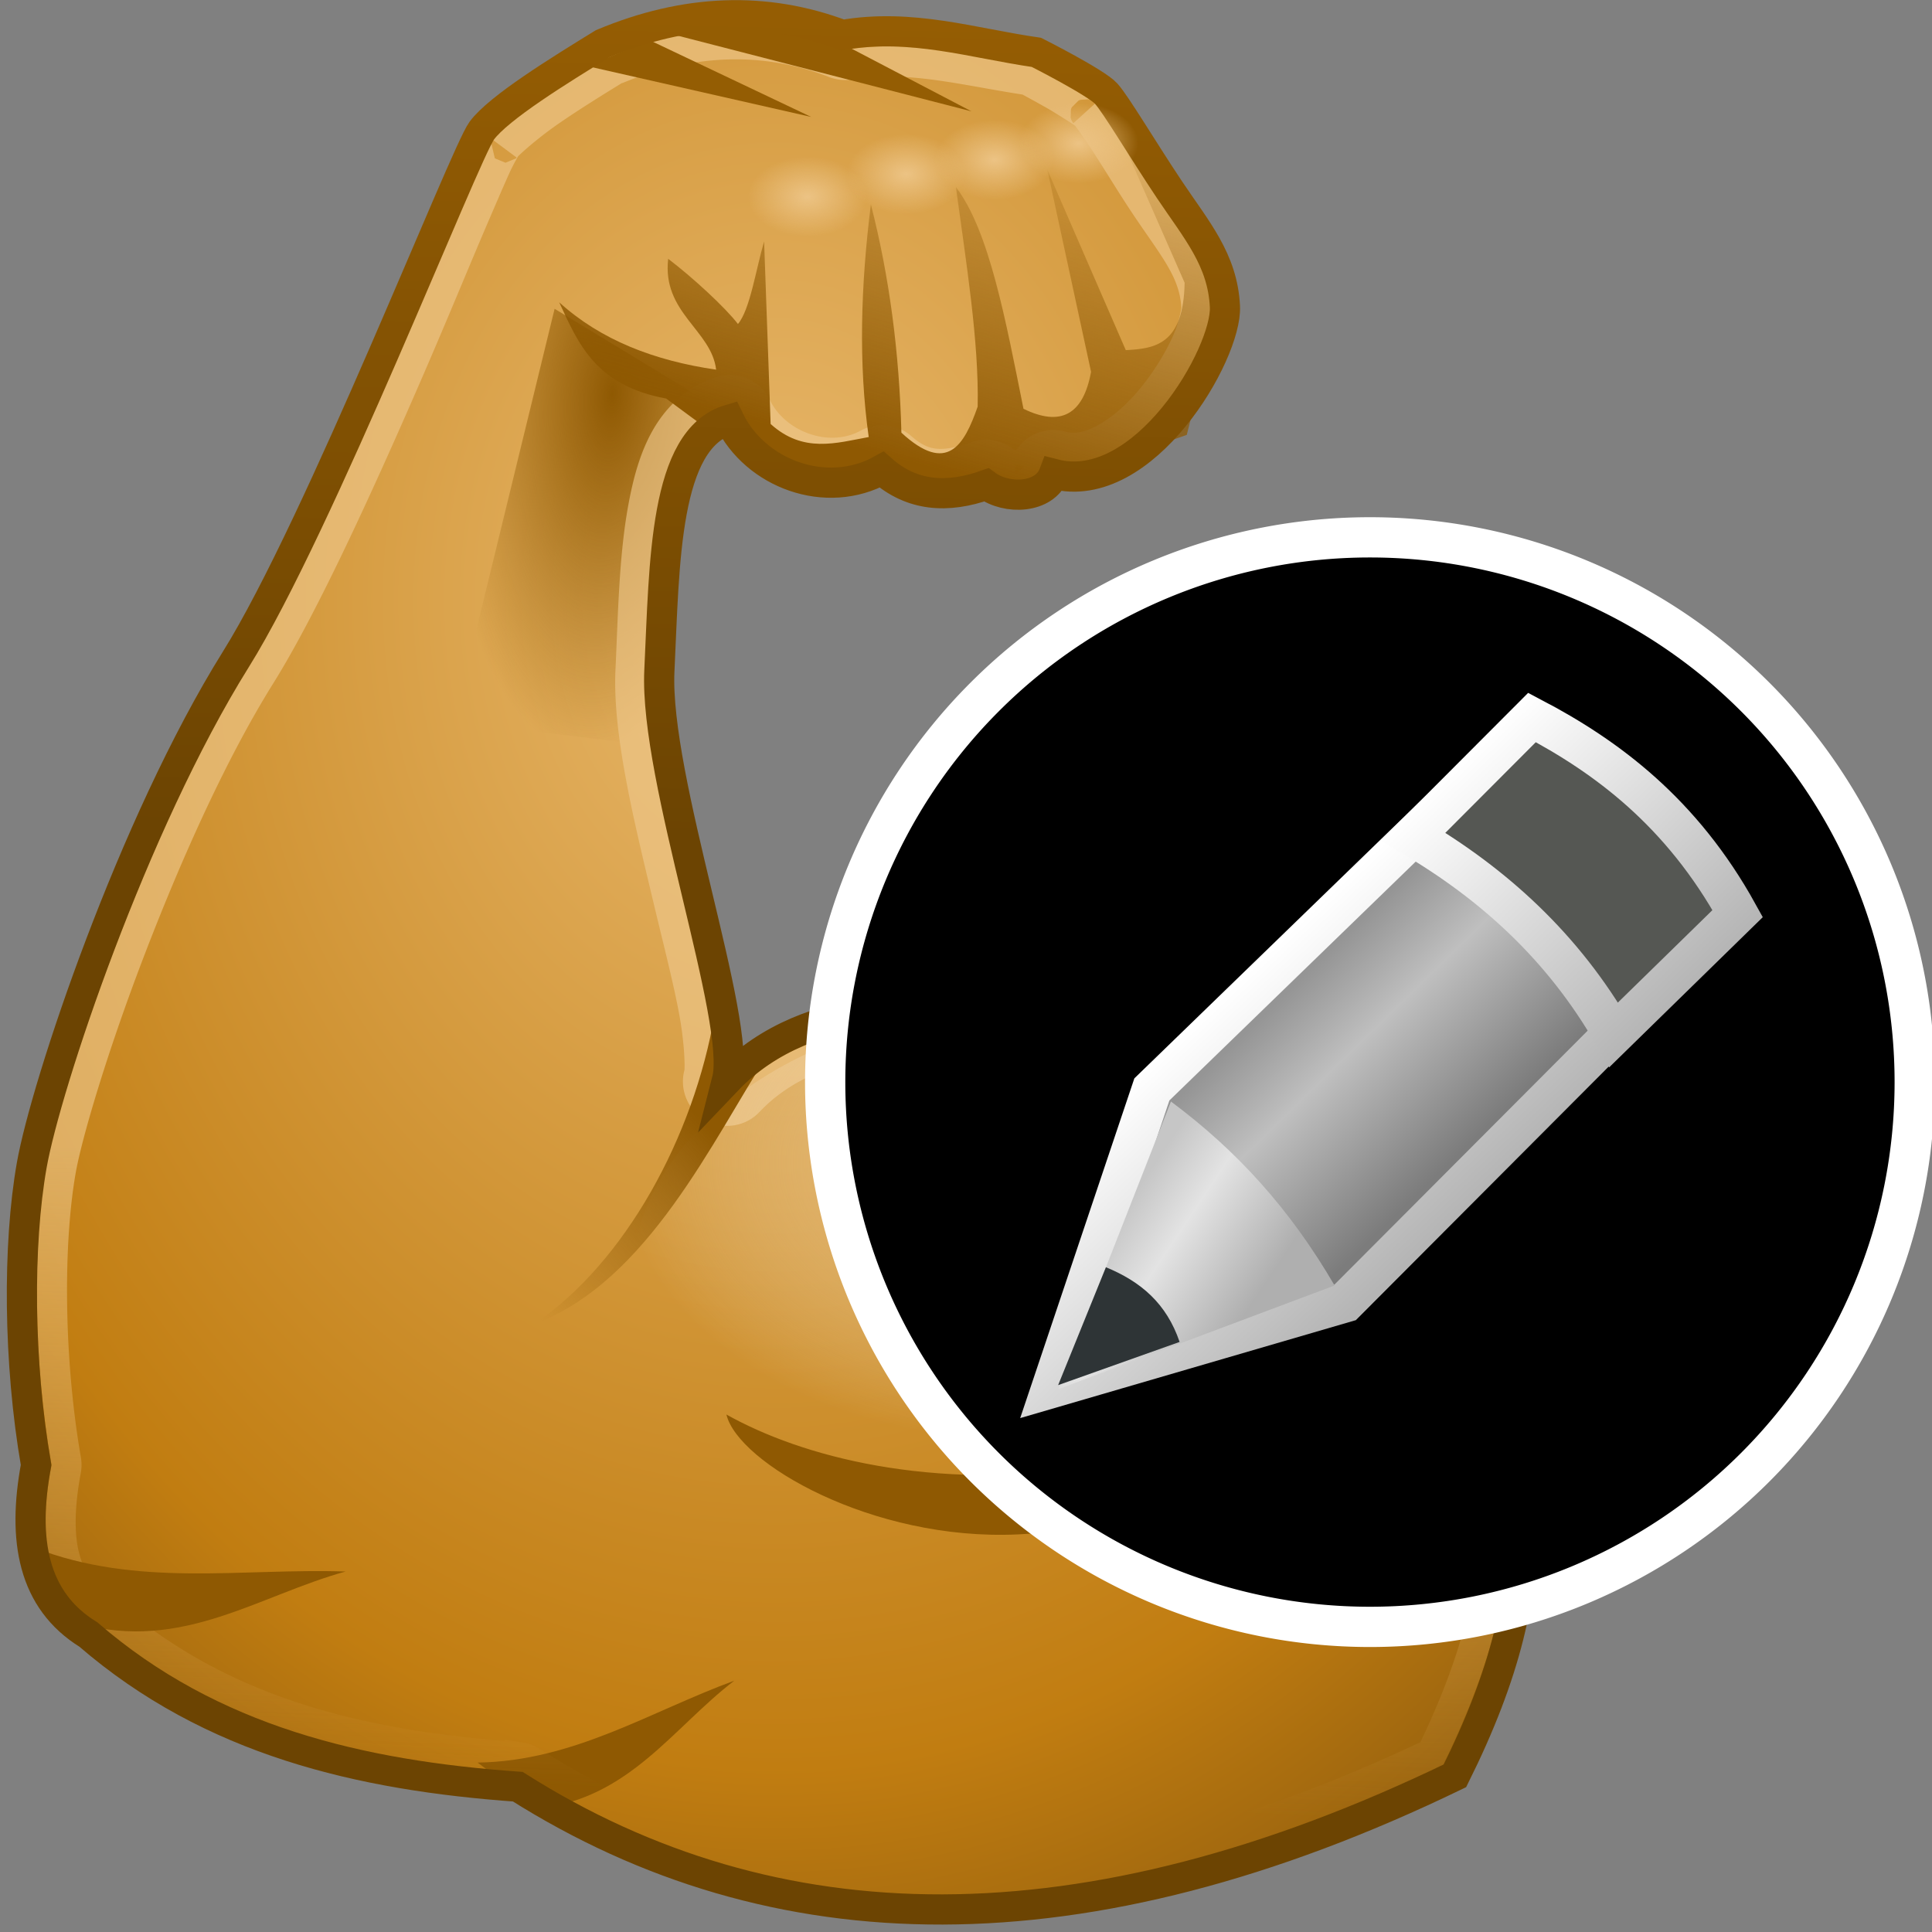 <?xml version="1.0" encoding="UTF-8" standalone="no"?>
<!-- Created with Inkscape (http://www.inkscape.org/) -->

<svg
   xmlns:dc="http://purl.org/dc/elements/1.1/"
   xmlns:cc="http://creativecommons.org/ns#"
   xmlns:rdf="http://www.w3.org/1999/02/22-rdf-syntax-ns#"
   xmlns:svg="http://www.w3.org/2000/svg"
   xmlns="http://www.w3.org/2000/svg"
   xmlns:xlink="http://www.w3.org/1999/xlink"
   xmlns:sodipodi="http://sodipodi.sourceforge.net/DTD/sodipodi-0.dtd"
   xmlns:inkscape="http://www.inkscape.org/namespaces/inkscape"
   width="48px"
   height="48px"
   id="svg2985"
   version="1.1"
   inkscape:version="0.48.5 r10040"
   sodipodi:docname="posespacedeform.svg">
  <rect width="100%" height="100%" fill="#808080" stroke="none"/>
  <defs
     id="defs2987">
    <linearGradient
       id="linearGradient50585">
      <stop
         style="stop-color:#ffffff;stop-opacity:1;"
         offset="0"
         id="stop50587" />
      <stop
         style="stop-color:#b5b5b5;stop-opacity:1;"
         offset="1"
         id="stop50589" />
    </linearGradient>
    <linearGradient
       id="linearGradient50572">
      <stop
         id="stop50574"
         offset="0"
         style="stop-color:#c6c6c6;stop-opacity:1;" />
      <stop
         id="stop50576"
         offset="0.371"
         style="stop-color:#e3e3e3;stop-opacity:1;" />
      <stop
         id="stop50578"
         offset="1"
         style="stop-color:#afafaf;stop-opacity:1;" />
    </linearGradient>
    <linearGradient
       id="linearGradient50550">
      <stop
         style="stop-color:#959595;stop-opacity:1;"
         offset="0"
         id="stop50552" />
      <stop
         style="stop-color:#bfbfbf;stop-opacity:1;"
         offset="0.371"
         id="stop50560" />
      <stop
         style="stop-color:#7c7c7c;stop-opacity:1;"
         offset="1"
         id="stop50554" />
    </linearGradient>
    <linearGradient
       inkscape:collect="always"
       id="linearGradient3980">
      <stop
         style="stop-color:#8f5902;stop-opacity:1;"
         offset="0"
         id="stop3982" />
      <stop
         style="stop-color:#8f5902;stop-opacity:0;"
         offset="1"
         id="stop3984" />
    </linearGradient>
    <linearGradient
       id="linearGradient3962">
      <stop
         style="stop-color:#edc78b;stop-opacity:0.649;"
         offset="0"
         id="stop3964" />
      <stop
         style="stop-color:#e9b96e;stop-opacity:0;"
         offset="1"
         id="stop3966" />
    </linearGradient>
    <linearGradient
       inkscape:collect="always"
       id="linearGradient3950">
      <stop
         style="stop-color:#8f5902;stop-opacity:1;"
         offset="0"
         id="stop3952" />
      <stop
         style="stop-color:#8f5902;stop-opacity:0;"
         offset="1"
         id="stop3954" />
    </linearGradient>
    <linearGradient
       id="linearGradient3942">
      <stop
         id="stop3944"
         offset="0"
         style="stop-color:#e9b96e;stop-opacity:0.658;" />
      <stop
         id="stop3946"
         offset="1"
         style="stop-color:#ffffff;stop-opacity:0;" />
    </linearGradient>
    <linearGradient
       inkscape:collect="always"
       id="linearGradient3922">
      <stop
         style="stop-color:#ecc384;stop-opacity:1;"
         offset="0"
         id="stop3924" />
      <stop
         style="stop-color:#ecc384;stop-opacity:0;"
         offset="1"
         id="stop3926" />
    </linearGradient>
    <linearGradient
       id="linearGradient3896">
      <stop
         style="stop-color:#955d03;stop-opacity:1;"
         offset="0"
         id="stop3898" />
      <stop
         style="stop-color:#6c4402;stop-opacity:1;"
         offset="1"
         id="stop3900" />
    </linearGradient>
    <linearGradient
       id="linearGradient3888">
      <stop
         style="stop-color:#ffbb7a;stop-opacity:1;"
         offset="0"
         id="stop3890" />
      <stop
         style="stop-color:#ffffff;stop-opacity:0;"
         offset="1"
         id="stop3892" />
    </linearGradient>
    <linearGradient
       inkscape:collect="always"
       id="linearGradient3878">
      <stop
         style="stop-color:#8f5902;stop-opacity:1;"
         offset="0"
         id="stop3880" />
      <stop
         style="stop-color:#8f5902;stop-opacity:0;"
         offset="1"
         id="stop3882" />
    </linearGradient>
    <linearGradient
       inkscape:collect="always"
       id="linearGradient3870">
      <stop
         style="stop-color:#8f5902;stop-opacity:1;"
         offset="0"
         id="stop3872" />
      <stop
         style="stop-color:#8f5902;stop-opacity:0;"
         offset="1"
         id="stop3874" />
    </linearGradient>
    <linearGradient
       id="linearGradient3862">
      <stop
         style="stop-color:#e9b96e;stop-opacity:1"
         offset="0"
         id="stop3864" />
      <stop
         id="stop3948"
         offset="0.769"
         style="stop-color:#c17d11;stop-opacity:1;" />
      <stop
         style="stop-color:#905d0d;stop-opacity:1;"
         offset="1"
         id="stop3866" />
    </linearGradient>
    <radialGradient
       inkscape:collect="always"
       xlink:href="#linearGradient3862"
       id="radialGradient3868"
       cx="20.824"
       cy="18.639"
       fx="20.824"
       fy="18.639"
       r="12.293"
       gradientTransform="matrix(2.425,5.6806507e-4,-7.232528e-4,3.071,-26.786,-42.346)"
       gradientUnits="userSpaceOnUse" />
    <linearGradient
       inkscape:collect="always"
       xlink:href="#linearGradient3870"
       id="linearGradient3876"
       x1="28.667"
       y1="11.822"
       x2="31.057"
       y2="2.607"
       gradientUnits="userSpaceOnUse"
       gradientTransform="matrix(1.011,0,0,1.011,-1.688,-0.413)" />
    <linearGradient
       inkscape:collect="always"
       xlink:href="#linearGradient3878"
       id="linearGradient3884"
       x1="20.857"
       y1="9.929"
       x2="18.143"
       y2="18.929"
       gradientUnits="userSpaceOnUse" />
    <radialGradient
       inkscape:collect="always"
       xlink:href="#linearGradient3942"
       id="radialGradient3894"
       cx="31.488"
       cy="27.853"
       fx="31.488"
       fy="27.853"
       r="9.464"
       gradientTransform="matrix(1,0,0,0.638,0,11.605)"
       gradientUnits="userSpaceOnUse" />
    <linearGradient
       inkscape:collect="always"
       xlink:href="#linearGradient3896"
       id="linearGradient3902"
       x1="25.587"
       y1="0.846"
       x2="25.138"
       y2="21.061"
       gradientUnits="userSpaceOnUse"
       gradientTransform="matrix(1.011,0,0,1.011,-1.688,-0.413)" />
    <radialGradient
       inkscape:collect="always"
       xlink:href="#linearGradient3922"
       id="radialGradient3928"
       cx="26.011"
       cy="5.851"
       fx="26.011"
       fy="5.851"
       r="1.465"
       gradientTransform="matrix(1,0,0,0.672,0,1.917)"
       gradientUnits="userSpaceOnUse" />
    <radialGradient
       inkscape:collect="always"
       xlink:href="#linearGradient3922"
       id="radialGradient3932"
       gradientUnits="userSpaceOnUse"
       gradientTransform="matrix(1,0,0,0.672,0,1.917)"
       cx="26.011"
       cy="5.851"
       fx="26.011"
       fy="5.851"
       r="1.465" />
    <radialGradient
       inkscape:collect="always"
       xlink:href="#linearGradient3922"
       id="radialGradient3936"
       gradientUnits="userSpaceOnUse"
       gradientTransform="matrix(1,0,0,0.672,0,1.917)"
       cx="26.011"
       cy="5.851"
       fx="26.011"
       fy="5.851"
       r="1.465" />
    <radialGradient
       inkscape:collect="always"
       xlink:href="#linearGradient3922"
       id="radialGradient3940"
       gradientUnits="userSpaceOnUse"
       gradientTransform="matrix(1,0,0,0.672,0,1.917)"
       cx="26.011"
       cy="5.851"
       fx="26.011"
       fy="5.851"
       r="1.465" />
    <linearGradient
       inkscape:collect="always"
       xlink:href="#linearGradient3950"
       id="linearGradient3956"
       x1="23.754"
       y1="27.728"
       x2="18.658"
       y2="32.844"
       gradientUnits="userSpaceOnUse"
       gradientTransform="matrix(0.847,0,0,0.904,1.923,2.945)" />
    <linearGradient
       inkscape:collect="always"
       xlink:href="#linearGradient3962"
       id="linearGradient3968"
       x1="22.539"
       y1="29.201"
       x2="21.921"
       y2="44.415"
       gradientUnits="userSpaceOnUse" />
    <radialGradient
       inkscape:collect="always"
       xlink:href="#linearGradient3980"
       id="radialGradient3986"
       cx="21.112"
       cy="11.404"
       fx="21.112"
       fy="11.404"
       r="3.232"
       gradientTransform="matrix(-1.247,-0.101,0.222,-2.745,43.454,43.228)"
       gradientUnits="userSpaceOnUse" />
    <radialGradient
       inkscape:collect="always"
       xlink:href="#linearGradient3942"
       id="radialGradient3992"
       gradientUnits="userSpaceOnUse"
       gradientTransform="matrix(1,0,0,0.638,0,11.605)"
       cx="31.488"
       cy="27.853"
       fx="31.488"
       fy="27.853"
       r="9.464" />
    <radialGradient
       inkscape:collect="always"
       xlink:href="#linearGradient3862"
       id="radialGradient50016"
       gradientUnits="userSpaceOnUse"
       gradientTransform="matrix(2.425,5.6806507e-4,-7.232528e-4,3.071,-26.786,-42.346)"
       cx="20.824"
       cy="18.639"
       fx="20.824"
       fy="18.639"
       r="12.293" />
    <radialGradient
       inkscape:collect="always"
       xlink:href="#linearGradient3980"
       id="radialGradient50018"
       gradientUnits="userSpaceOnUse"
       gradientTransform="matrix(-1.247,-0.101,0.222,-2.745,43.454,43.228)"
       cx="21.112"
       cy="11.404"
       fx="21.112"
       fy="11.404"
       r="3.232" />
    <linearGradient
       inkscape:collect="always"
       xlink:href="#linearGradient3962"
       id="linearGradient50020"
       gradientUnits="userSpaceOnUse"
       x1="22.539"
       y1="29.201"
       x2="21.921"
       y2="44.415" />
    <radialGradient
       inkscape:collect="always"
       xlink:href="#linearGradient3942"
       id="radialGradient50022"
       gradientUnits="userSpaceOnUse"
       gradientTransform="matrix(1,0,0,0.638,0,11.605)"
       cx="31.488"
       cy="27.853"
       fx="31.488"
       fy="27.853"
       r="9.464" />
    <linearGradient
       inkscape:collect="always"
       xlink:href="#linearGradient3870"
       id="linearGradient50024"
       gradientUnits="userSpaceOnUse"
       gradientTransform="matrix(1.011,0,0,1.011,-1.688,-0.413)"
       x1="28.667"
       y1="11.822"
       x2="31.057"
       y2="2.607" />
    <linearGradient
       inkscape:collect="always"
       xlink:href="#linearGradient3950"
       id="linearGradient50026"
       gradientUnits="userSpaceOnUse"
       gradientTransform="matrix(0.847,0,0,0.904,1.923,2.945)"
       x1="23.754"
       y1="27.728"
       x2="18.658"
       y2="32.844" />
    <linearGradient
       inkscape:collect="always"
       xlink:href="#linearGradient3896"
       id="linearGradient50028"
       gradientUnits="userSpaceOnUse"
       gradientTransform="matrix(1.011,0,0,1.011,-1.688,-0.413)"
       x1="25.587"
       y1="0.846"
       x2="25.138"
       y2="21.061" />
    <radialGradient
       inkscape:collect="always"
       xlink:href="#linearGradient3922"
       id="radialGradient50030"
       gradientUnits="userSpaceOnUse"
       gradientTransform="matrix(1,0,0,0.672,0,1.917)"
       cx="26.011"
       cy="5.851"
       fx="26.011"
       fy="5.851"
       r="1.465" />
    <radialGradient
       inkscape:collect="always"
       xlink:href="#linearGradient3922"
       id="radialGradient50032"
       gradientUnits="userSpaceOnUse"
       gradientTransform="matrix(1,0,0,0.672,0,1.917)"
       cx="26.011"
       cy="5.851"
       fx="26.011"
       fy="5.851"
       r="1.465" />
    <radialGradient
       inkscape:collect="always"
       xlink:href="#linearGradient3922"
       id="radialGradient50034"
       gradientUnits="userSpaceOnUse"
       gradientTransform="matrix(1,0,0,0.672,0,1.917)"
       cx="26.011"
       cy="5.851"
       fx="26.011"
       fy="5.851"
       r="1.465" />
    <radialGradient
       inkscape:collect="always"
       xlink:href="#linearGradient3922"
       id="radialGradient50036"
       gradientUnits="userSpaceOnUse"
       gradientTransform="matrix(1,0,0,0.672,0,1.917)"
       cx="26.011"
       cy="5.851"
       fx="26.011"
       fy="5.851"
       r="1.465" />
    <linearGradient
       inkscape:collect="always"
       xlink:href="#linearGradient50550"
       id="linearGradient50556"
       x1="33.378"
       y1="23.44"
       x2="37.463"
       y2="27.632"
       gradientUnits="userSpaceOnUse"
       gradientTransform="translate(-0.732,0.556)" />
    <linearGradient
       inkscape:collect="always"
       xlink:href="#linearGradient50572"
       id="linearGradient50570"
       x1="28.158"
       y1="30.234"
       x2="31.441"
       y2="32.431"
       gradientUnits="userSpaceOnUse"
       gradientTransform="translate(-0.732,0.556)" />
    <linearGradient
       inkscape:collect="always"
       xlink:href="#linearGradient50585"
       id="linearGradient50591"
       x1="30.095"
       y1="25.005"
       x2="35.569"
       y2="30.763"
       gradientUnits="userSpaceOnUse" />
    <linearGradient
       inkscape:collect="always"
       xlink:href="#linearGradient50585"
       id="linearGradient50599"
       x1="38.868"
       y1="-12.052"
       x2="46.926"
       y2="-12.052"
       gradientUnits="userSpaceOnUse" />
  </defs>
  <sodipodi:namedview
     id="base"
     pagecolor="#ffffff"
     bordercolor="#666666"
     borderopacity="1.0"
     inkscape:pageopacity="0.0"
     inkscape:pageshadow="2"
     inkscape:zoom="39.59798"
     inkscape:cx="26.149855"
     inkscape:cy="20.318408"
     inkscape:current-layer="layer1"
     showgrid="true"
     inkscape:grid-bbox="true"
     inkscape:document-units="px"
     inkscape:window-width="2880"
     inkscape:window-height="1557"
     inkscape:window-x="-8"
     inkscape:window-y="-8"
     inkscape:window-maximized="1" />
  <g
     id="layer1"
     inkscape:label="Layer 1"
     inkscape:groupmode="layer">
    <g
       id="g49998"
       transform="translate(-4.445,0)">
      <path
         sodipodi:nodetypes="zzczcccczszccczszccccz"
         inkscape:connector-curvature="0"
         id="path3004"
         d="m 40.537,31.377 c -1.997,-4.648 -9.647,-6.479 -11.127,-6.398 -1.48,0.081 -4.829,-0.314 -6.904,1.863 0.379,-1.485 -1.807,-7.491 -1.679,-10.178 0.129,-2.688 0.114,-5.753 1.733,-6.236 0.649,1.345 2.415,2.006 3.79,1.242 0.751,0.664 1.632,0.721 2.599,0.378 0.513,0.379 1.453,0.335 1.679,-0.27 2.237,0.583 4.305,-2.991 4.25,-4.158 C 34.824,6.452 34.165,5.708 33.495,4.705 32.815,3.686 32.176,2.603 31.928,2.327 31.68,2.051 30.195,1.301 30.195,1.301 28.61,1.073 27.093,0.573 25.376,0.869 23.463,0.148 21.478,0.223 19.42,1.085 18.347,1.745 16.839,2.673 16.415,3.245 15.991,3.818 12.369,13.075 10.306,16.379 7.732,20.502 5.583,26.972 5.234,28.947 c -0.349,1.975 -0.335,4.902 0.108,7.451 -0.346,1.857 -0.083,3.36 1.3,4.212 3.052,2.64 6.754,3.501 10.667,3.78 6.364,4.021 14.032,4.203 23.283,-0.27 2.51,-5.041 1.943,-8.095 -0.054,-12.743 z"
         style="fill:url(#radialGradient50016);fill-opacity:1;stroke:none" />
      <path
         style="color:#000000;fill:#8f5902;fill-opacity:1;fill-rule:nonzero;stroke:none;stroke-width:0.1;marker:none;visibility:visible;display:inline;overflow:visible;enable-background:accumulate"
         d="m 16.311,43.791 c 2.386,-0.036 4.287,-1.269 6.377,-2.035 -1.528,1.171 -2.598,2.912 -4.856,3.176 z"
         id="path3988"
         inkscape:connector-curvature="0"
         sodipodi:nodetypes="cccc" />
      <path
         inkscape:connector-curvature="0"
         id="path3970"
         d="m 18.224,7.672 -2.502,10.262 5.106,0.613 0.46,-5.157 0.46,-2.451 0.511,-0.817 z"
         style="fill:url(#radialGradient50018);fill-opacity:1;stroke:none" />
      <path
         transform="matrix(1.011,0,0,1.011,-1.688,-0.413)"
         d="m 23.906,1.5 c -0.859,0.032 -1.746,0.224 -2.656,0.594 -0.01,0.004 -0.021,-0.004 -0.031,0 C 20.696,2.415 20.091,2.789 19.562,3.156 19.027,3.528 18.55,3.953 18.469,4.062 18.547,3.957 18.387,4.198 18.25,4.5 c -0.137,0.302 -0.319,0.726 -0.531,1.219 -0.424,0.986 -0.961,2.298 -1.562,3.688 -1.204,2.778 -2.607,5.864 -3.688,7.594 -1.232,1.974 -2.365,4.556 -3.25,6.875 -0.885,2.319 -1.505,4.423 -1.656,5.281 -0.323,1.827 -0.299,4.689 0.125,7.125 a 0.718,0.718 0 0 1 0,0.25 c -0.159,0.852 -0.183,1.594 -0.031,2.156 0.152,0.562 0.431,0.95 0.969,1.281 a 0.718,0.718 0 0 1 0.094,0.094 c 2.86,2.474 6.324,3.26 10.125,3.531 a 0.718,0.718 0 0 1 0.312,0.125 C 25.181,47.525 32.367,47.724 41.25,43.5 c 2.259,-4.674 1.787,-7.331 -0.125,-11.781 -0.87,-2.024 -3.104,-3.556 -5.344,-4.531 -1.12,-0.487 -2.215,-0.843 -3.125,-1.062 -0.91,-0.219 -1.689,-0.291 -1.875,-0.281 -1.65,0.09 -4.555,-0.22 -6.312,1.625 A 0.718,0.718 0 0 1 23.25,26.781 c 0.024,-0.095 0.017,-0.726 -0.125,-1.5 -0.142,-0.774 -0.386,-1.718 -0.625,-2.719 -0.477,-2.001 -1.012,-4.139 -0.938,-5.688 0.063,-1.315 0.082,-2.753 0.312,-4 0.115,-0.624 0.273,-1.214 0.562,-1.719 0.289,-0.505 0.743,-0.945 1.344,-1.125 a 0.718,0.718 0 0 1 0.875,0.375 c 0.46,0.953 1.769,1.451 2.75,0.906 a 0.718,0.718 0 0 1 0.812,0.094 c 0.551,0.488 1.039,0.504 1.844,0.219 A 0.718,0.718 0 0 1 30.75,11.75 c 0.079,0.058 0.266,0.109 0.406,0.094 0.14,-0.015 0.126,-0.034 0.125,-0.031 a 0.718,0.718 0 0 1 0.875,-0.438 c 0.353,0.092 0.675,0.02 1.062,-0.188 0.388,-0.208 0.807,-0.574 1.156,-1 0.349,-0.426 0.651,-0.917 0.844,-1.344 0.193,-0.426 0.253,-0.816 0.25,-0.875 -0.042,-0.896 -0.556,-1.46 -1.25,-2.5 C 33.876,4.956 33.554,4.422 33.281,4 33.008,3.578 32.74,3.211 32.719,3.188 32.785,3.261 32.654,3.16 32.5,3.062 32.346,2.965 32.13,2.827 31.938,2.719 31.615,2.538 31.403,2.422 31.312,2.375 29.726,2.135 28.367,1.748 26.906,2 a 0.718,0.718 0 0 1 -0.375,-0.062 C 25.664,1.61 24.784,1.468 23.906,1.5 z"
         id="path3960"
         style="fill:none;stroke:url(#linearGradient50020);stroke-width:0.742;stroke-linecap:butt;stroke-linejoin:miter;stroke-miterlimit:4;stroke-opacity:1;stroke-dasharray:none"
         inkscape:original="M 23.875 0.78125 C 22.892976 0.81731289 21.892609 1.042326 20.875 1.46875 C 19.813084 2.1209736 18.326027 3.0587488 17.90625 3.625 C 17.486471 4.1912511 13.915449 13.356976 11.875 16.625 C 9.3282331 20.703952 7.1890493 27.077353 6.84375 29.03125 C 6.4984507 30.985146 6.5298419 33.884346 6.96875 36.40625 C 6.6262823 38.243568 6.8819637 39.751499 8.25 40.59375 C 11.26932 43.205778 14.910157 44.036436 18.78125 44.3125 C 25.076343 48.28989 32.661335 48.487458 41.8125 44.0625 C 44.295689 39.07526 43.756906 36.035577 41.78125 31.4375 C 39.80558 26.839424 32.213967 25.045065 30.75 25.125 C 29.286033 25.20494 25.989446 24.814834 23.9375 26.96875 C 24.312439 25.499807 22.153928 19.56497 22.28125 16.90625 C 22.408564 14.24753 22.398518 11.197384 24 10.71875 C 24.641937 12.049315 26.389646 12.693534 27.75 11.9375 C 28.492626 12.594434 29.355834 12.651683 30.3125 12.3125 C 30.819487 12.687068 31.745387 12.66061 31.96875 12.0625 C 34.181822 12.639361 36.241512 9.0919355 36.1875 7.9375 C 36.133494 6.7830643 35.474955 6.0544571 34.8125 5.0625 C 34.139606 4.0549136 33.495733 2.9915295 33.25 2.71875 C 33.004266 2.4459705 31.53125 1.6875 31.53125 1.6875 C 29.963144 1.4616028 28.479595 0.98762264 26.78125 1.28125 C 25.835057 0.92423898 24.857024 0.74518711 23.875 0.78125 z "
         inkscape:radius="-0.71799481"
         sodipodi:type="inkscape:offset" />
      <path
         transform="matrix(1.049,0,0,1.148,-3.26,-4.856)"
         d="m 41.214,32.036 c 0,3.333 -4.237,6.036 -9.464,6.036 -5.227,0 -9.464,-2.702 -9.464,-6.036 0,-3.333 4.237,-6.036 9.464,-6.036 5.227,0 9.464,2.702 9.464,6.036 z"
         sodipodi:ry="6.0357141"
         sodipodi:rx="9.4642859"
         sodipodi:cy="32.035713"
         sodipodi:cx="31.75"
         id="path3886"
         style="color:#000000;fill:url(#radialGradient50022);fill-opacity:1;fill-rule:nonzero;stroke:none;stroke-width:0.1;marker:none;visibility:visible;display:inline;overflow:visible;enable-background:accumulate"
         sodipodi:type="arc" />
      <path
         sodipodi:nodetypes="cccccccccccccccccc"
         inkscape:connector-curvature="0"
         id="path3774"
         d="m 20.995,9.902 c -1.763,-0.326 -2.184,-1.373 -2.657,-2.392 1.03,0.935 2.359,1.451 3.899,1.674 -0.114,-0.983 -1.346,-1.413 -1.191,-2.754 0.605,0.459 1.428,1.218 1.733,1.62 0.299,-0.354 0.441,-1.336 0.65,-2.052 l 0.162,4.536 c 0.812,0.733 1.624,0.473 2.437,0.324 -0.256,-1.816 -0.2,-3.758 0.054,-5.778 0.459,1.787 0.707,3.679 0.758,5.67 1.139,1.049 1.561,0.309 1.895,-0.648 0.034,-1.604 -0.283,-3.558 -0.541,-5.454 0.833,1.086 1.241,3.336 1.679,5.508 0.911,0.446 1.482,0.163 1.679,-0.918 L 30.466,4.217 32.415,8.699 c 0.731,-0.038 1.432,-0.139 1.462,-1.674 l -2.112,-4.806 3.14,4.698 -0.975,3.888 -3.574,1.242 -5.685,0 -2.599,-1.35 z"
         style="color:#000000;fill:url(#linearGradient50024);fill-opacity:1;stroke:none;stroke-width:0.1;marker:none;visibility:visible;display:inline;overflow:visible;enable-background:accumulate" />
      <path
         inkscape:connector-curvature="0"
         id="path3801"
         d="m 19.046,1.645 5.552,1.26 -4.02,-1.909 z"
         style="color:#000000;fill:#945d03;fill-opacity:1;stroke:none;stroke-width:0.1;marker:none;visibility:visible;display:inline;overflow:visible;enable-background:accumulate" />
      <path
         sodipodi:nodetypes="ccccc"
         inkscape:connector-curvature="0"
         id="path3809"
         d="m 21.267,0.882 2.064,-0.379 2.109,0.621 3.14,1.642 z"
         style="color:#000000;fill:#945d03;fill-opacity:1;stroke:none;stroke-width:0.1;marker:none;visibility:visible;display:inline;overflow:visible;enable-background:accumulate" />
      <path
         sodipodi:nodetypes="csccczzc"
         inkscape:connector-curvature="0"
         id="path3817"
         d="m 22.492,35.143 c 1.865,1.045 5.061,1.905 9.152,1.314 3.21,-0.464 6.373,-1.451 8.039,-3.795 0.173,0.975 0.088,2.237 -1.11,2.558 l 1.953,1.222 c 0,0 -0.967,-0.214 -2.374,-0.153 -1.407,0.061 -4.801,1.666 -8.423,1.833 -3.622,0.167 -6.956,-1.785 -7.236,-2.978 z"
         style="color:#000000;fill:#8f5902;stroke:none;stroke-width:0.1;marker:none;visibility:visible;display:inline;overflow:visible;enable-background:accumulate" />
      <path
         sodipodi:nodetypes="ccccc"
         inkscape:connector-curvature="0"
         id="path3827"
         d="m 22.2,25.203 c -0.518,3.038 -2.219,6.155 -4.471,7.685 2.807,-1.028 4.455,-4.628 5.802,-6.704 l -1.01,0.649 z"
         style="color:#000000;fill:url(#linearGradient50026);fill-opacity:1;fill-rule:nonzero;stroke:none;stroke-width:0.1;marker:none;visibility:visible;display:inline;overflow:visible;enable-background:accumulate" />
      <path
         sodipodi:nodetypes="cccc"
         inkscape:connector-curvature="0"
         id="path3846"
         d="m 5.288,38.45 c 2.58,1.003 5.162,0.506 7.743,0.594 -2.154,0.593 -4.063,1.997 -6.606,1.296 z"
         style="color:#000000;fill:#8f5902;fill-opacity:1;fill-rule:nonzero;stroke:none;stroke-width:0.1;marker:none;visibility:visible;display:inline;overflow:visible;enable-background:accumulate" />
      <path
         style="fill:none;stroke:url(#linearGradient50028);stroke-width:0.75;stroke-linecap:butt;stroke-linejoin:miter;stroke-miterlimit:4;stroke-opacity:1;stroke-dasharray:none"
         d="M 40.537,31.377 C 38.54,26.729 30.89,24.898 29.41,24.978 c -1.48,0.081 -4.829,-0.314 -6.904,1.863 0.379,-1.485 -1.807,-7.491 -1.679,-10.178 0.129,-2.688 0.114,-5.753 1.733,-6.236 0.649,1.345 2.415,2.006 3.79,1.242 0.751,0.664 1.632,0.721 2.599,0.378 0.513,0.379 1.453,0.335 1.679,-0.27 2.237,0.583 4.305,-2.991 4.25,-4.158 C 34.824,6.452 34.165,5.708 33.495,4.705 32.815,3.686 32.176,2.603 31.928,2.327 31.68,2.051 30.195,1.301 30.195,1.301 28.61,1.073 27.093,0.573 25.376,0.869 23.463,0.148 21.478,0.223 19.42,1.085 18.347,1.745 16.839,2.673 16.415,3.245 15.991,3.818 12.369,13.075 10.306,16.379 7.732,20.502 5.583,26.972 5.234,28.947 c -0.349,1.975 -0.335,4.902 0.108,7.451 -0.346,1.857 -0.083,3.36 1.3,4.212 3.052,2.64 6.754,3.501 10.667,3.78 6.364,4.021 14.032,4.203 23.283,-0.27 2.51,-5.041 1.943,-8.095 -0.054,-12.743 z"
         id="path3825"
         inkscape:connector-curvature="0"
         sodipodi:nodetypes="zzczcccczszccczszccccz" />
      <path
         transform="matrix(1.011,0,0,1.011,-1.79,-1.025)"
         d="m 27.476,5.851 c 0,0.544 -0.656,0.985 -1.465,0.985 -0.809,0 -1.465,-0.441 -1.465,-0.985 0,-0.544 0.656,-0.985 1.465,-0.985 0.809,0 1.465,0.441 1.465,0.985 z"
         sodipodi:ry="0.98489875"
         sodipodi:rx="1.4647212"
         sodipodi:cy="5.8513851"
         sodipodi:cx="26.011429"
         id="path3920"
         style="color:#000000;fill:url(#radialGradient50030);fill-opacity:1;fill-rule:nonzero;stroke:none;stroke-width:0.75;marker:none;visibility:visible;display:inline;overflow:visible;enable-background:accumulate"
         sodipodi:type="arc" />
      <path
         sodipodi:type="arc"
         style="color:#000000;fill:url(#radialGradient50032);fill-opacity:1;fill-rule:nonzero;stroke:none;stroke-width:0.75;marker:none;visibility:visible;display:inline;overflow:visible;enable-background:accumulate"
         id="path3930"
         sodipodi:cx="26.011429"
         sodipodi:cy="5.8513851"
         sodipodi:rx="1.4647212"
         sodipodi:ry="0.98489875"
         d="m 27.476,5.851 c 0,0.544 -0.656,0.985 -1.465,0.985 -0.809,0 -1.465,-0.441 -1.465,-0.985 0,-0.544 0.656,-0.985 1.465,-0.985 0.809,0 1.465,0.441 1.465,0.985 z"
         transform="matrix(1.011,0,0,1.011,0.66,-1.587)" />
      <path
         transform="matrix(1.011,0,0,1.011,2.856,-1.944)"
         d="m 27.476,5.851 c 0,0.544 -0.656,0.985 -1.465,0.985 -0.809,0 -1.465,-0.441 -1.465,-0.985 0,-0.544 0.656,-0.985 1.465,-0.985 0.809,0 1.465,0.441 1.465,0.985 z"
         sodipodi:ry="0.98489875"
         sodipodi:rx="1.4647212"
         sodipodi:cy="5.8513851"
         sodipodi:cx="26.011429"
         id="path3934"
         style="color:#000000;fill:url(#radialGradient50034);fill-opacity:1;fill-rule:nonzero;stroke:none;stroke-width:0.75;marker:none;visibility:visible;display:inline;overflow:visible;enable-background:accumulate"
         sodipodi:type="arc" />
      <path
         sodipodi:type="arc"
         style="color:#000000;fill:url(#radialGradient50036);fill-opacity:1;fill-rule:nonzero;stroke:none;stroke-width:0.75;marker:none;visibility:visible;display:inline;overflow:visible;enable-background:accumulate"
         id="path3938"
         sodipodi:cx="26.011429"
         sodipodi:cy="5.8513851"
         sodipodi:rx="1.4647212"
         sodipodi:ry="0.98489875"
         d="m 27.476,5.851 c 0,0.544 -0.656,0.985 -1.465,0.985 -0.809,0 -1.465,-0.441 -1.465,-0.985 0,-0.544 0.656,-0.985 1.465,-0.985 0.809,0 1.465,0.441 1.465,0.985 z"
         transform="matrix(1.011,0,0,1.011,4.949,-2.353)" />
    </g>
    <path
       sodipodi:type="arc"
       style="color:#000000;fill:#000000;stroke:#ffffff;stroke-width:0.698;stroke-linecap:butt;stroke-linejoin:miter;stroke-miterlimit:4;stroke-opacity:1;stroke-dasharray:none;stroke-dashoffset:0;marker:none;visibility:visible;display:inline;overflow:visible;enable-background:accumulate"
       id="path50038"
       sodipodi:cx="37.224121"
       sodipodi:cy="23.705832"
       sodipodi:rx="9.4449263"
       sodipodi:ry="9.4449263"
       d="m 46.669,23.706 a 9.445,9.445 0 1 1 -18.89,0 9.445,9.445 0 1 1 18.89,0 z"
       transform="matrix(1.433,0,0,1.433,-19.306,-7.086)" />
    <path
       style="fill:url(#linearGradient50556);fill-opacity:1;stroke:url(#linearGradient50591);stroke-width:1px;stroke-linecap:butt;stroke-linejoin:miter;stroke-opacity:1"
       d="m 26.125,34.484 2.493,-7.418 8.567,-8.307 4.904,4.904 -8.667,8.692 z"
       id="path50548"
       inkscape:connector-curvature="0"
       sodipodi:nodetypes="cccccc" />
    <path
       style="fill:url(#linearGradient50570);fill-opacity:1;stroke:none"
       d="m 26.289,34.514 2.803,-7.147 c 1.643,1.223 2.961,2.675 4.066,4.571 z"
       id="path50562"
       inkscape:connector-curvature="0"
       sodipodi:nodetypes="cccc" />
    <path
       style="fill:#2e3436;stroke:none"
       d="m 26.289,34.413 1.187,-2.929 c 0.871,0.358 1.506,0.901 1.831,1.856 z"
       id="path50580"
       inkscape:connector-curvature="0"
       sodipodi:nodetypes="cccc" />
    <path
       transform="matrix(0.715,0.699,-0.715,0.699,0,0)"
       style="color:#000000;fill:#555753;fill-opacity:1;fill-rule:nonzero;stroke:url(#linearGradient50599);stroke-width:1;marker:none;visibility:visible;display:inline;overflow:visible;enable-background:accumulate"
       d="m 39.368,-13.866 c 1.997,-0.603 4.287,-0.915 7.058,-0.088 l 0,4.307 C 43.98,-10.332 41.662,-10.237 39.42,-9.683 z"
       id="rect50582"
       inkscape:connector-curvature="0"
       sodipodi:nodetypes="ccccc" />
  </g>
</svg>
